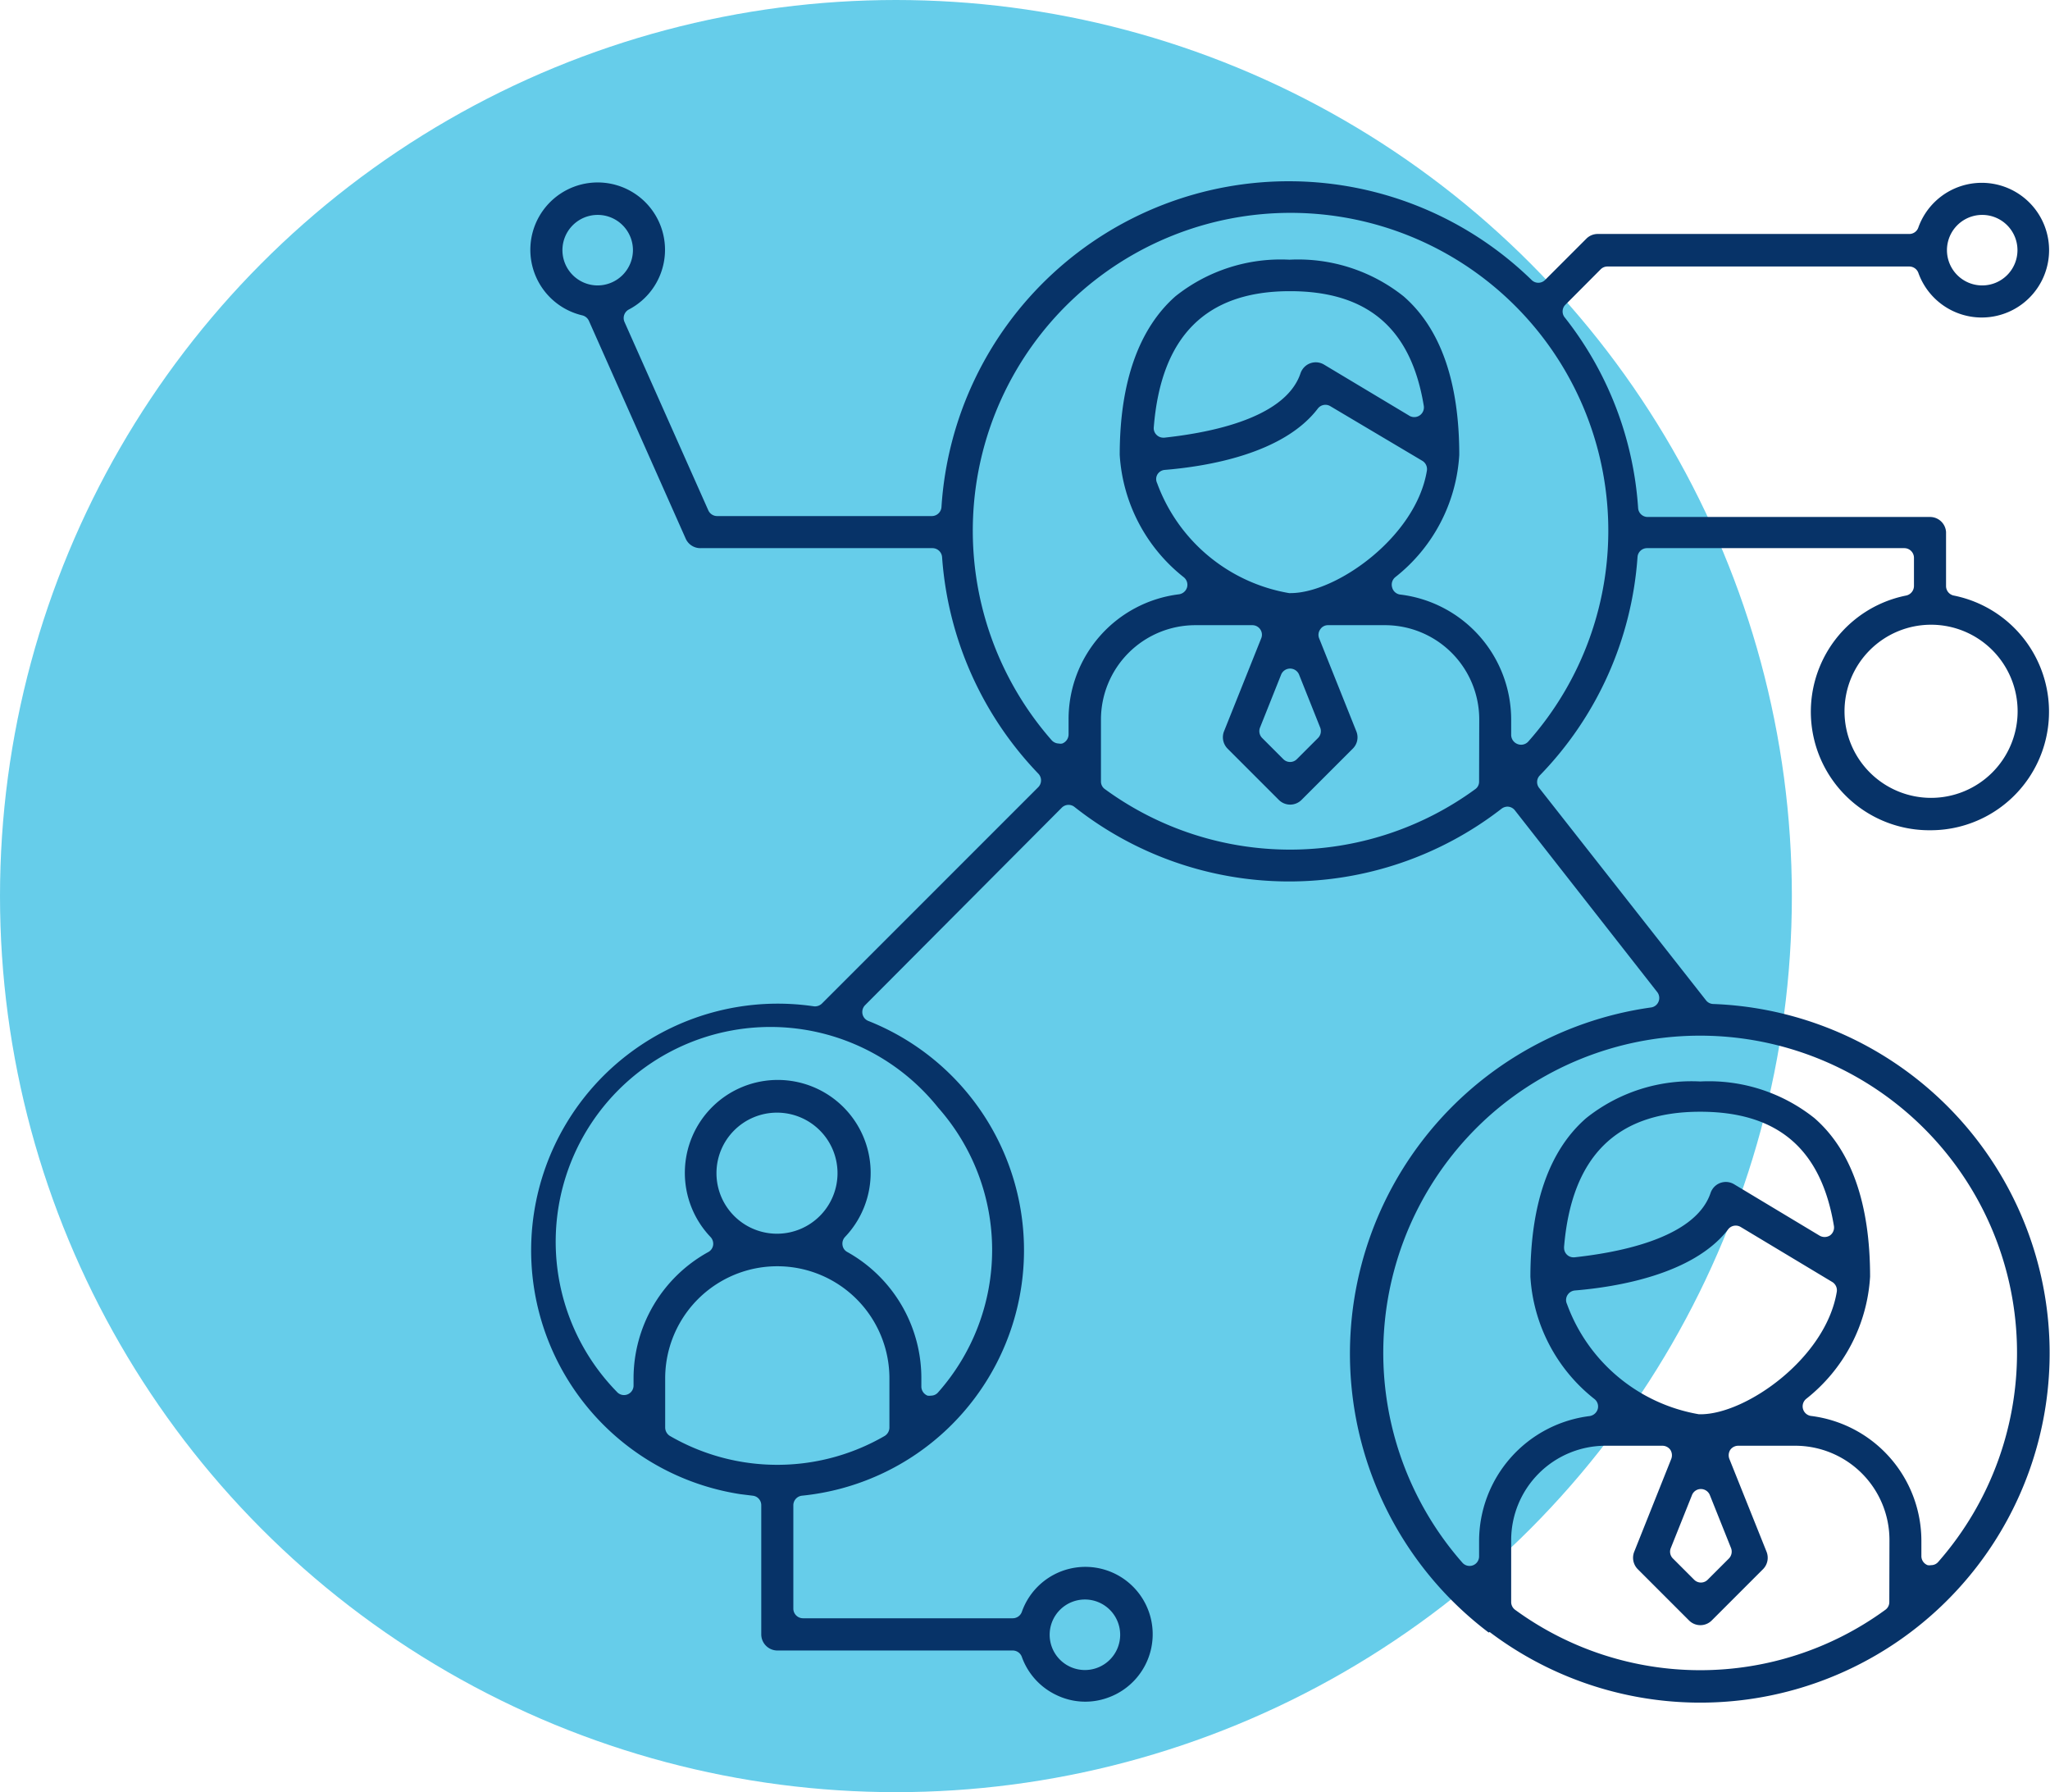 <svg xmlns="http://www.w3.org/2000/svg" viewBox="0 0 135.48 118.42"><defs><style>.cls-1{fill:#00abdc;opacity:0.6;}.cls-2{fill:#073368;}</style></defs><g id="Capa_2" data-name="Capa 2"><g id="Forma"><circle class="cls-1" cx="59.21" cy="59.21" r="59.21"></circle><path class="cls-2" d="M98.45,107.84a23.09,23.09,0,1,0,14.76-41.5.63.63,0,0,1-.47-.25l-11-14a.63.63,0,0,1,0-.83,23,23,0,0,0,6.48-14.45.63.63,0,0,1,.63-.59h17a.64.64,0,0,1,.64.64v1.86a.65.65,0,0,1-.51.63,7.83,7.83,0,0,0,1.57,15.51h0a7.83,7.83,0,0,0,1.56-15.51.64.64,0,0,1-.5-.63V35.16a1.06,1.06,0,0,0-1.06-1H108.89a.63.63,0,0,1-.63-.59A22.77,22.77,0,0,0,103.43,21a.63.63,0,0,1,0-.84l2.36-2.37a.63.63,0,0,1,.45-.18h19.94a.64.64,0,0,1,.6.42,4.45,4.45,0,1,0,0-3,.63.63,0,0,1-.59.43H105.59a1.06,1.06,0,0,0-.75.31l-2.73,2.73a.63.63,0,0,1-.89,0,23,23,0,0,0-39,15,.64.64,0,0,1-.64.6H47.39a.64.64,0,0,1-.58-.38L41.27,21.27a.64.64,0,0,1,.29-.82,4.45,4.45,0,1,0-3.07.39.65.65,0,0,1,.43.36l6.4,14.4a1.06,1.06,0,0,0,1,.62H61.62a.64.64,0,0,1,.64.59,23,23,0,0,0,6.36,14.31.64.64,0,0,1,0,.89L54.31,66.32a.66.66,0,0,1-.55.17,16.3,16.3,0,0,0-4.83,32.24l.81.1a.63.63,0,0,1,.57.63V108a1.07,1.07,0,0,0,1.06,1.06H66.93a.64.64,0,0,1,.6.42A4.44,4.44,0,0,0,69.81,112a4.37,4.37,0,0,0,3.4.18,4.45,4.45,0,1,0-5.68-5.67.64.64,0,0,1-.6.42H53.07a.64.64,0,0,1-.64-.63V99.46a.64.64,0,0,1,.57-.63,16.3,16.3,0,0,0,4.41-31.36A.63.63,0,0,1,57,67a.65.65,0,0,1,.17-.58l13-13.05a.63.63,0,0,1,.84-.05,22.9,22.9,0,0,0,28.22.12.67.67,0,0,1,.39-.14.63.63,0,0,1,.5.25l9.4,12a.63.63,0,0,1,.09.63.62.62,0,0,1-.5.39,23.1,23.1,0,0,0-10.73,41.3ZM133.34,47a5.72,5.72,0,1,1-5.72-5.72A5.72,5.72,0,0,1,133.34,47ZM131,14.2a2.33,2.33,0,1,1-2.33,2.33A2.33,2.33,0,0,1,131,14.2Zm-91.5,4.66a2.33,2.33,0,1,1,2.33-2.33A2.34,2.34,0,0,1,39.51,18.86ZM71.7,105.69A2.33,2.33,0,1,1,69.37,108,2.33,2.33,0,0,1,71.7,105.69ZM58.78,94.33a.66.66,0,0,1-.31.55,14.15,14.15,0,0,1-14.2,0,.66.66,0,0,1-.31-.55V91.08a7.41,7.41,0,0,1,14.82,0ZM47.35,77.52a4,4,0,1,1,4,4A4,4,0,0,1,47.35,77.52ZM62,73.19A14.18,14.18,0,0,1,62,92a.62.62,0,0,1-.47.22.93.93,0,0,1-.23,0,.65.65,0,0,1-.41-.6v-.46A9.55,9.55,0,0,0,56,82.73a.6.6,0,0,1-.32-.46.64.64,0,0,1,.16-.53,6.14,6.14,0,1,0-8.88,0,.65.65,0,0,1,.17.53.62.62,0,0,1-.32.46,9.54,9.54,0,0,0-4.94,8.35v.46a.63.63,0,0,1-1.11.42A14.19,14.19,0,1,1,62,73.19ZM97.75,51.64a.6.6,0,0,1-.26.51,20.74,20.74,0,0,1-24.46,0,.61.61,0,0,1-.27-.51V47.53A6.24,6.24,0,0,1,79,41.31h3.76a.63.63,0,0,1,.53.28.62.62,0,0,1,.06.59l-2.46,6.15a1.07,1.07,0,0,0,.24,1.14l3.39,3.39a1.06,1.06,0,0,0,1.49,0l3.39-3.39a1.05,1.05,0,0,0,.24-1.14l-2.46-6.15a.62.62,0,0,1,.07-.59.6.6,0,0,1,.52-.28h3.77a6.23,6.23,0,0,1,6.22,6.22ZM76.49,31.35a.63.63,0,0,1,.48-.3C79.77,30.82,84.8,30,87.09,27a.63.63,0,0,1,.83-.16L94,30.45a.64.64,0,0,1,.3.65c-.72,4.39-6,8.09-9,8.09h-.11a11.32,11.32,0,0,1-8.72-7.27A.61.61,0,0,1,76.49,31.35Zm-.24-3.11c.48-6,3.43-9,9-9,5.14,0,8,2.47,8.84,7.55a.64.64,0,0,1-1,.65L87.5,24.09a1.06,1.06,0,0,0-1.45.36,1,1,0,0,0-.1.21c-1.06,3.18-6.65,4-9,4.26h-.06a.63.63,0,0,1-.45-.18A.61.61,0,0,1,76.25,28.24Zm9.6,16.33,1.4,3.51a.64.64,0,0,1-.14.68l-1.4,1.4a.63.63,0,0,1-.9,0l-1.4-1.4a.64.64,0,0,1-.14-.68l1.4-3.51a.64.64,0,0,1,1.18,0Zm14.43,4.59a.65.65,0,0,1-.41-.6v-1a8.33,8.33,0,0,0-7.3-8.27A.63.63,0,0,1,92,38.8a.64.64,0,0,1,.22-.67,11.12,11.12,0,0,0,4.22-8.07c0-4.83-1.24-8.36-3.68-10.48a11.19,11.19,0,0,0-7.54-2.42,11.17,11.17,0,0,0-7.54,2.42C75.28,21.7,74,25.23,74,30.06a11.17,11.17,0,0,0,4.23,8.08.64.64,0,0,1,.22.67.65.65,0,0,1-.54.46,8.31,8.31,0,0,0-7.29,8.26v1a.65.65,0,0,1-.42.6.54.54,0,0,1-.22,0,.66.66,0,0,1-.48-.22A21,21,0,1,1,101,49,.64.64,0,0,1,100.28,49.16Zm24.58,56.7a.62.62,0,0,1-.26.51,20.75,20.75,0,0,1-24.47,0,.64.64,0,0,1-.26-.51v-4.11a6.24,6.24,0,0,1,6.23-6.22h3.76a.65.65,0,0,1,.53.27.67.67,0,0,1,.06.6L108,102.54a1.07,1.07,0,0,0,.24,1.15l3.39,3.39a1.06,1.06,0,0,0,1.49,0l3.39-3.39a1.07,1.07,0,0,0,.24-1.15l-2.46-6.14a.67.67,0,0,1,.06-.6.65.65,0,0,1,.53-.27h3.77a6.23,6.23,0,0,1,6.22,6.22ZM103.6,85.56a.64.64,0,0,1,.48-.29c2.79-.23,7.8-1.06,10.1-4a.67.67,0,0,1,.21-.2.64.64,0,0,1,.64,0l6.06,3.64a.64.64,0,0,1,.3.64c-.72,4.39-6,8.1-9,8.1h-.11a11.32,11.32,0,0,1-8.72-7.28A.62.62,0,0,1,103.6,85.56Zm-.24-3.1c.48-6,3.43-9,9-9,5.14,0,8,2.47,8.84,7.55a.64.64,0,0,1-.27.63.66.66,0,0,1-.69,0l-5.64-3.39a1.06,1.06,0,0,0-1.45.36,1,1,0,0,0-.1.21c-1.06,3.17-6.65,4-9,4.26H104a.62.62,0,0,1-.63-.68ZM113,98.79l1.4,3.5a.65.65,0,0,1-.14.69l-1.4,1.4a.63.63,0,0,1-.9,0l-1.4-1.4a.63.63,0,0,1-.14-.69l1.4-3.5a.63.63,0,0,1,.59-.4A.64.64,0,0,1,113,98.79ZM98.54,73.63a20.95,20.95,0,0,1,29.55,29.58.61.61,0,0,1-.47.21.62.62,0,0,1-.23,0,.64.64,0,0,1-.41-.59v-1a8.32,8.32,0,0,0-7.3-8.27.64.64,0,0,1-.31-1.13,11.12,11.12,0,0,0,4.22-8.07c0-4.83-1.24-8.36-3.68-10.48a11.19,11.19,0,0,0-7.54-2.42,11.16,11.16,0,0,0-7.54,2.42c-2.44,2.12-3.68,5.65-3.69,10.48a11.14,11.14,0,0,0,4.23,8.08.63.63,0,0,1,.22.67.66.66,0,0,1-.54.46,8.33,8.33,0,0,0-7.3,8.26v1a.63.63,0,0,1-1.11.42A21,21,0,0,1,98.54,73.63Z"></path></g></g></svg>